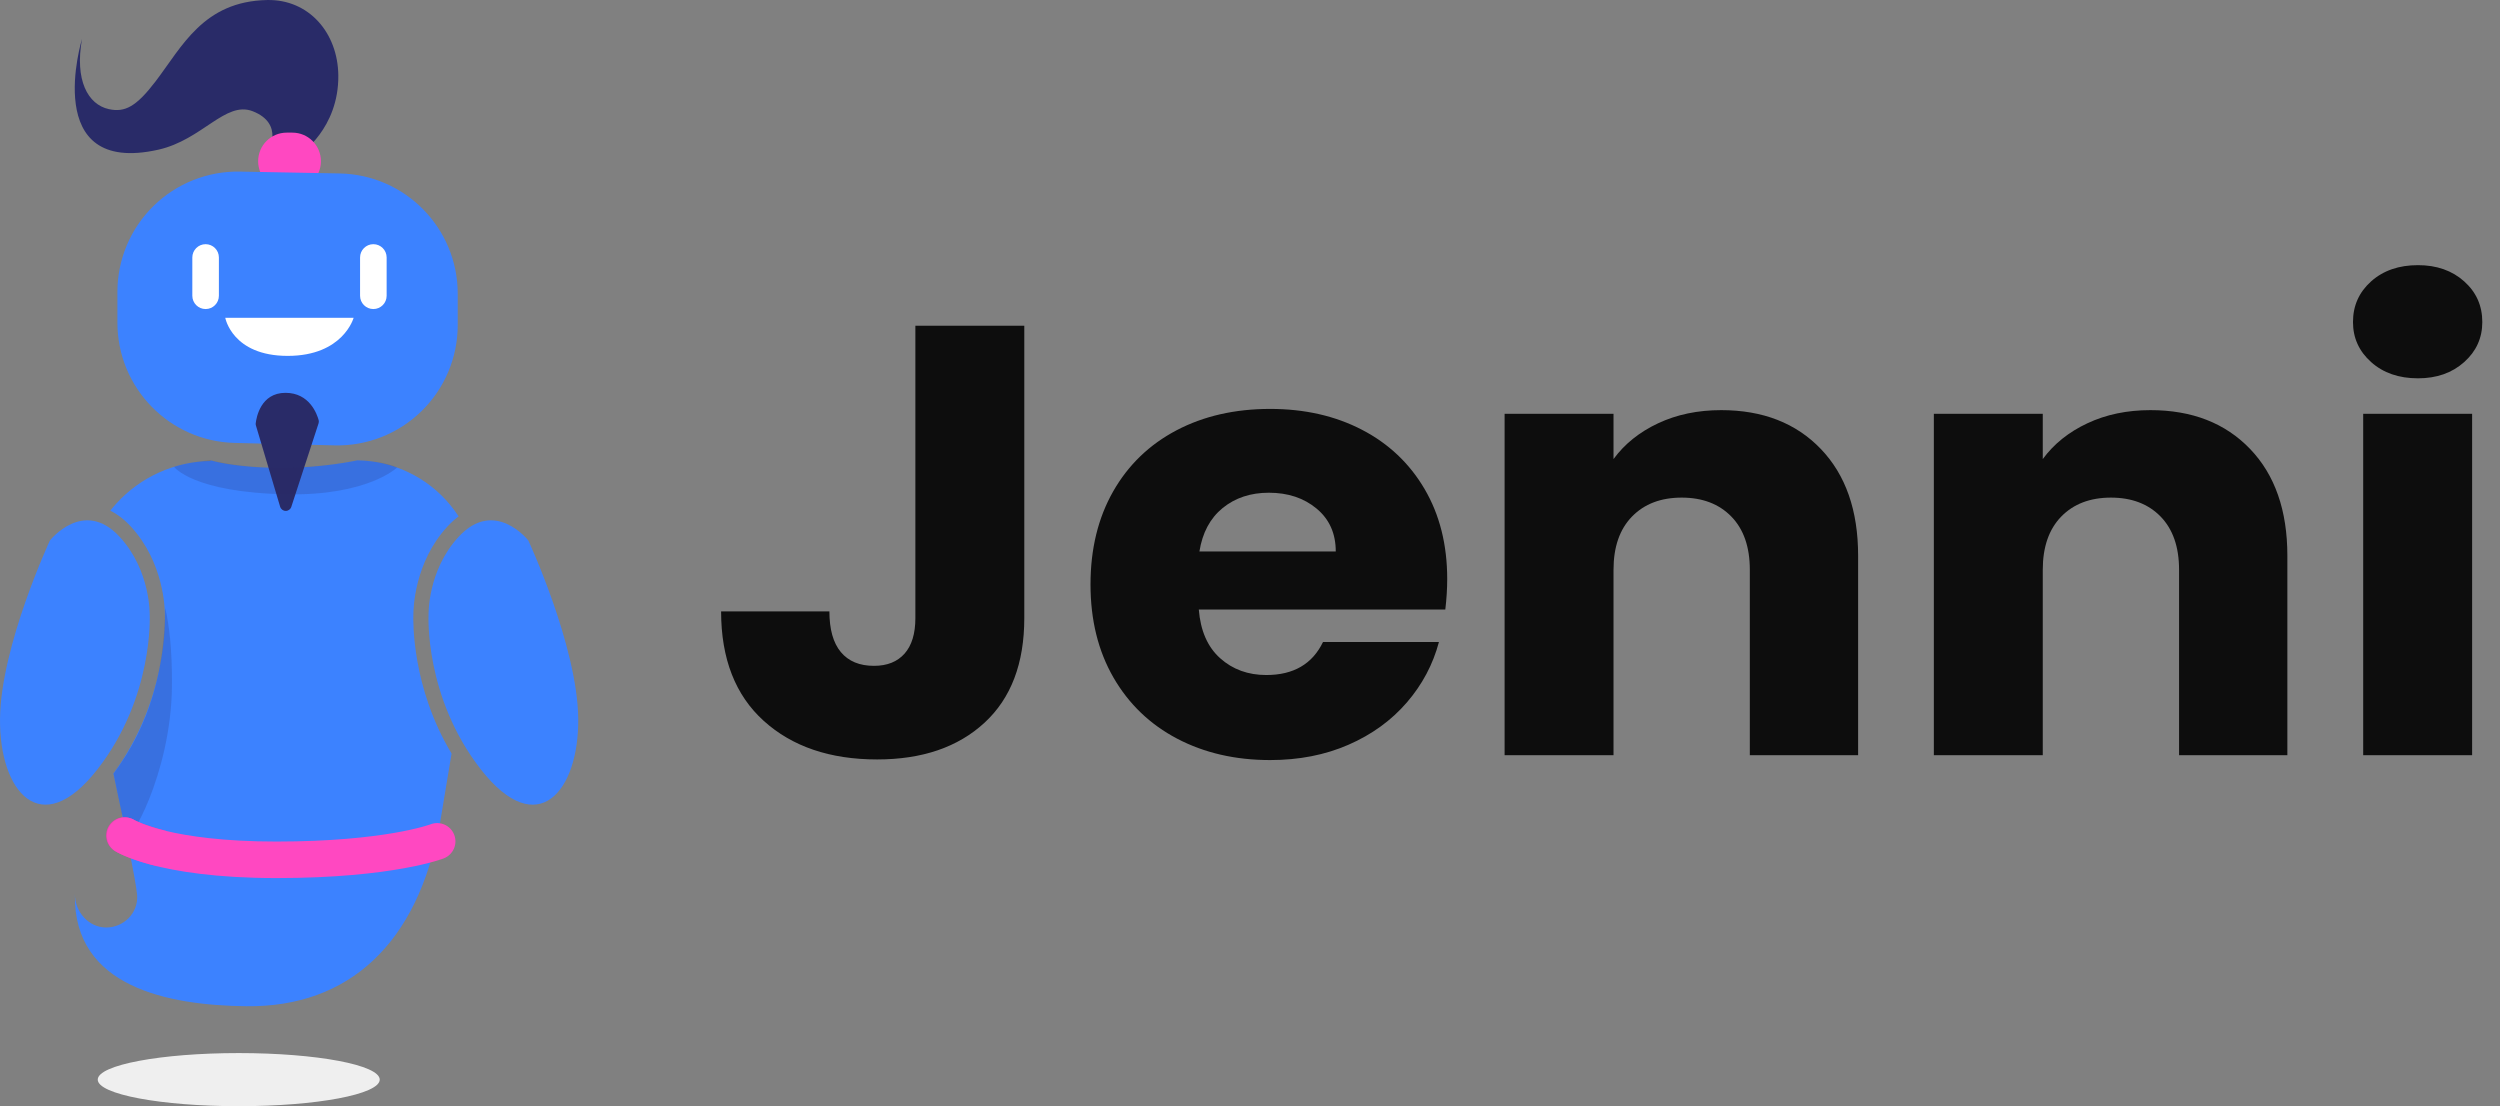 <svg width="113" height="50" viewBox="0 0 113 50" fill="none" xmlns="http://www.w3.org/2000/svg">
<rect x="0" y="0" width="113" height="50" fill="#808080" stroke="none"/>
<path d="M46.298 14.722L46.298 27.94C46.298 29.986 45.699 31.562 44.499 32.668C43.299 33.774 41.682 34.327 39.647 34.327C37.517 34.327 35.809 33.746 34.523 32.585C33.237 31.424 32.594 29.774 32.594 27.635L37.489 27.635C37.489 28.447 37.661 29.059 38.006 29.474C38.352 29.889 38.851 30.096 39.504 30.096C40.099 30.096 40.559 29.912 40.886 29.544C41.212 29.175 41.375 28.64 41.375 27.94L41.375 14.722L46.298 14.722Z" fill="#0D0D0D"/>
<path d="M65.414 26.17C65.414 26.612 65.385 27.073 65.328 27.552L54.186 27.552C54.263 28.511 54.584 29.244 55.15 29.751C55.716 30.258 56.412 30.511 57.237 30.511C58.466 30.511 59.32 30.013 59.8 29.018L65.04 29.018C64.771 30.032 64.286 30.944 63.586 31.755C62.885 32.566 62.007 33.202 60.951 33.663C59.896 34.124 58.715 34.355 57.41 34.355C55.836 34.355 54.435 34.032 53.206 33.387C51.978 32.742 51.019 31.82 50.327 30.622C49.637 29.423 49.291 28.023 49.291 26.419C49.291 24.815 49.632 23.414 50.313 22.215C50.995 21.017 51.95 20.096 53.178 19.45C54.406 18.805 55.817 18.483 57.41 18.483C58.965 18.483 60.347 18.796 61.556 19.423C62.765 20.049 63.711 20.944 64.392 22.105C65.073 23.266 65.414 24.621 65.414 26.17ZM60.376 24.925C60.376 24.114 60.088 23.469 59.512 22.99C58.936 22.51 58.216 22.271 57.352 22.271C56.527 22.271 55.832 22.502 55.265 22.962C54.699 23.423 54.349 24.078 54.214 24.925L60.376 24.925Z" fill="#0D0D0D"/>
<path d="M77.797 18.538C79.677 18.538 81.179 19.123 82.302 20.294C83.425 21.465 83.987 23.073 83.987 25.119L83.987 34.134L79.092 34.134L79.092 25.755C79.092 24.723 78.814 23.921 78.257 23.349C77.701 22.778 76.952 22.492 76.011 22.492C75.071 22.492 74.322 22.778 73.766 23.349C73.209 23.921 72.931 24.723 72.931 25.755L72.931 34.134L68.008 34.134L68.008 18.704L72.931 18.704L72.931 20.75C73.43 20.068 74.102 19.529 74.946 19.133C75.791 18.736 76.741 18.538 77.797 18.538Z" fill="#0D0D0D"/>
<path d="M97.199 18.538C99.08 18.538 100.582 19.123 101.705 20.294C102.828 21.465 103.389 23.073 103.389 25.119L103.389 34.134L98.494 34.134L98.494 25.755C98.494 24.723 98.216 23.921 97.66 23.349C97.103 22.778 96.355 22.492 95.414 22.492C94.474 22.492 93.725 22.778 93.168 23.349C92.612 23.921 92.333 24.723 92.333 25.755L92.333 34.134L87.41 34.134L87.41 18.704L92.333 18.704L92.333 20.75C92.833 20.068 93.504 19.529 94.349 19.133C95.193 18.736 96.144 18.538 97.199 18.538Z" fill="#0D0D0D"/>
<path d="M109.292 17.1C108.429 17.1 107.723 16.856 107.176 16.367C106.629 15.879 106.355 15.275 106.355 14.556C106.355 13.819 106.629 13.206 107.176 12.717C107.723 12.229 108.429 11.985 109.292 11.985C110.137 11.985 110.833 12.229 111.38 12.717C111.927 13.206 112.2 13.819 112.2 14.556C112.2 15.275 111.927 15.879 111.38 16.367C110.833 16.856 110.137 17.1 109.292 17.1ZM111.74 18.704L111.74 34.134L106.816 34.134L106.816 18.704L111.74 18.704Z" fill="#0D0D0D"/>
<path fill-rule="evenodd" clip-rule="evenodd" d="M20.411 34.06L19.88 37.254H19.865C18.887 42.626 15.782 45.538 11.128 45.482C7.599 45.44 3.326 44.621 3.385 40.453V40.411C3.385 41.209 4.001 41.923 4.8 41.923C5.598 41.923 6.255 41.26 6.199 40.463C6.157 39.866 5.512 36.792 5.512 36.792L5.516 36.791C5.516 36.791 5.357 36.09 5.124 34.962C7.535 31.698 7.465 28.115 7.453 27.791C7.454 27.518 7.411 25.421 5.912 23.798C5.6 23.461 5.289 23.231 4.986 23.081C5.073 22.97 5.165 22.862 5.26 22.757C6.353 21.556 7.894 20.862 9.517 20.838C9.516 20.806 9.517 20.806 9.517 20.806C9.517 20.806 10.535 21.15 12.79 21.15C14.594 21.15 16.153 20.808 16.153 20.808C17.768 20.831 19.293 21.557 20.328 22.797C20.474 22.971 20.607 23.153 20.729 23.341C20.562 23.465 20.394 23.616 20.225 23.798C18.726 25.421 18.684 27.518 18.684 27.791C18.674 28.085 18.615 31.069 20.411 34.06Z" fill="#3C82FF"/>
<path fill-rule="evenodd" clip-rule="evenodd" d="M13.566 6.965C13.566 6.965 15.316 5.816 15.292 3.41C15.272 1.476 13.954 -0.038 12.074 0.001C9.188 0.06 8.229 2.111 7.028 3.683C6.158 4.822 5.645 5.091 4.921 4.933C3.963 4.724 3.373 3.609 3.707 1.76C3.707 1.76 1.806 7.969 7.157 6.766C9.14 6.321 10.19 4.549 11.42 5.027C12.882 5.596 12.113 6.889 12.113 6.889" fill="#292B68"/>
<path fill-rule="evenodd" clip-rule="evenodd" d="M14.506 7.286C14.506 6.573 13.928 5.995 13.216 5.995H12.958C12.246 5.995 11.668 6.573 11.668 7.286V7.287C11.668 8 12.246 8.577 12.958 8.577H13.216C13.928 8.577 14.506 8 14.506 7.287V7.286Z" fill="#FF48C1"/>
<path fill-rule="evenodd" clip-rule="evenodd" d="M5.707 37.748C5.665 37.151 5.51 36.792 5.51 36.792L5.131 34.968C6.776 32.781 7.442 30.253 7.466 27.468C7.64 28.21 7.785 29.33 7.772 30.993C7.741 35.018 5.751 38.364 5.707 37.748Z" fill="#292B68" fill-opacity="0.2"/>
<path fill-rule="evenodd" clip-rule="evenodd" d="M15.117 20.131C16.582 20.168 18 19.611 19.048 18.588C20.098 17.564 20.689 16.161 20.689 14.695C20.689 14.223 20.689 13.747 20.689 13.277C20.689 10.314 18.316 7.896 15.353 7.84C13.896 7.813 12.314 7.784 10.846 7.756C9.386 7.729 7.977 8.29 6.936 9.312C5.894 10.335 5.307 11.733 5.307 13.193C5.307 13.656 5.307 14.123 5.307 14.584C5.307 17.534 7.66 19.946 10.61 20.02C12.065 20.056 13.647 20.095 15.117 20.131Z" fill="#3C82FF"/>
<path fill-rule="evenodd" clip-rule="evenodd" d="M19.37 27.802C19.37 27.802 19.182 31.512 21.738 34.782C24.294 38.053 26.173 35.77 26.136 32.481C26.098 29.193 23.881 24.431 23.881 24.431C23.881 24.431 22.363 22.495 20.729 24.264C19.315 25.794 19.37 27.802 19.37 27.802Z" fill="#3C82FF"/>
<path fill-rule="evenodd" clip-rule="evenodd" d="M6.766 27.802C6.766 27.802 6.954 31.512 4.398 34.782C1.842 38.053 -0.037 35.77 0.001 32.481C0.038 29.193 2.256 24.431 2.256 24.431C2.256 24.431 3.773 22.495 5.408 24.264C6.822 25.794 6.766 27.802 6.766 27.802Z" fill="#3C82FF"/>
<path fill-rule="evenodd" clip-rule="evenodd" d="M14.399 19.135C14.414 19.09 14.416 19.042 14.405 18.995C14.327 18.716 13.993 17.756 12.904 17.756C11.781 17.756 11.588 18.874 11.558 19.138C11.555 19.171 11.558 19.203 11.568 19.234C11.661 19.556 12.303 21.703 12.662 22.904C12.696 23.015 12.797 23.092 12.912 23.093C13.028 23.095 13.131 23.021 13.167 22.911C13.56 21.707 14.269 19.533 14.399 19.135Z" fill="#292B68"/>
<path fill-rule="evenodd" clip-rule="evenodd" d="M15.984 14.364H10.182C10.182 14.364 10.493 16.086 13.003 16.086C15.513 16.086 15.984 14.364 15.984 14.364Z" fill="white"/>
<path d="M10.791 50C14.311 50 17.164 49.462 17.164 48.799C17.164 48.136 14.311 47.599 10.791 47.599C7.271 47.599 4.418 48.136 4.418 48.799C4.418 49.462 7.271 50 10.791 50Z" fill="#EFEFEF"/>
<path fill-rule="evenodd" clip-rule="evenodd" d="M5.204 38.474C5.204 38.474 5.759 38.817 7.107 39.157C7.107 39.157 6.869 38.88 7.009 38.278C7.141 37.707 7.511 37.557 7.511 37.557C6.477 37.296 6.044 37.054 6.044 37.054C5.652 36.822 5.146 36.952 4.914 37.344C4.682 37.736 4.812 38.243 5.204 38.474Z" fill="#F33AB4"/>
<path fill-rule="evenodd" clip-rule="evenodd" d="M16.153 20.808C16.153 20.808 12.703 21.572 9.517 20.806C9.517 20.806 8.547 20.875 7.867 21.1C7.867 21.1 8.715 22.268 12.984 22.343C16.633 22.406 17.948 21.133 17.948 21.133C17.948 21.133 17.418 20.845 16.153 20.808Z" fill="#292B68" fill-opacity="0.2"/>
<path fill-rule="evenodd" clip-rule="evenodd" d="M16.275 11.638V13.369C16.275 13.7 16.544 13.969 16.876 13.969C17.207 13.969 17.476 13.7 17.476 13.369V11.638C17.476 11.306 17.207 11.037 16.876 11.037C16.544 11.037 16.275 11.306 16.275 11.638Z" fill="white"/>
<path fill-rule="evenodd" clip-rule="evenodd" d="M8.693 11.638V13.369C8.693 13.7 8.962 13.969 9.294 13.969C9.625 13.969 9.894 13.7 9.894 13.369V11.638C9.894 11.306 9.625 11.037 9.294 11.037C8.962 11.037 8.693 11.306 8.693 11.638Z" fill="white"/>
<path fill-rule="evenodd" clip-rule="evenodd" d="M5.213 38.472C5.213 38.472 7.041 39.689 12.49 39.689C17.813 39.689 20.058 38.799 20.058 38.799C20.483 38.634 20.695 38.156 20.53 37.731C20.366 37.306 19.887 37.094 19.462 37.259C19.462 37.259 17.391 38.038 12.49 38.038C7.714 38.038 6.095 37.077 6.095 37.077C5.709 36.833 5.199 36.948 4.956 37.333C4.712 37.718 4.827 38.229 5.213 38.472Z" fill="#FF48C1"/>
</svg>
